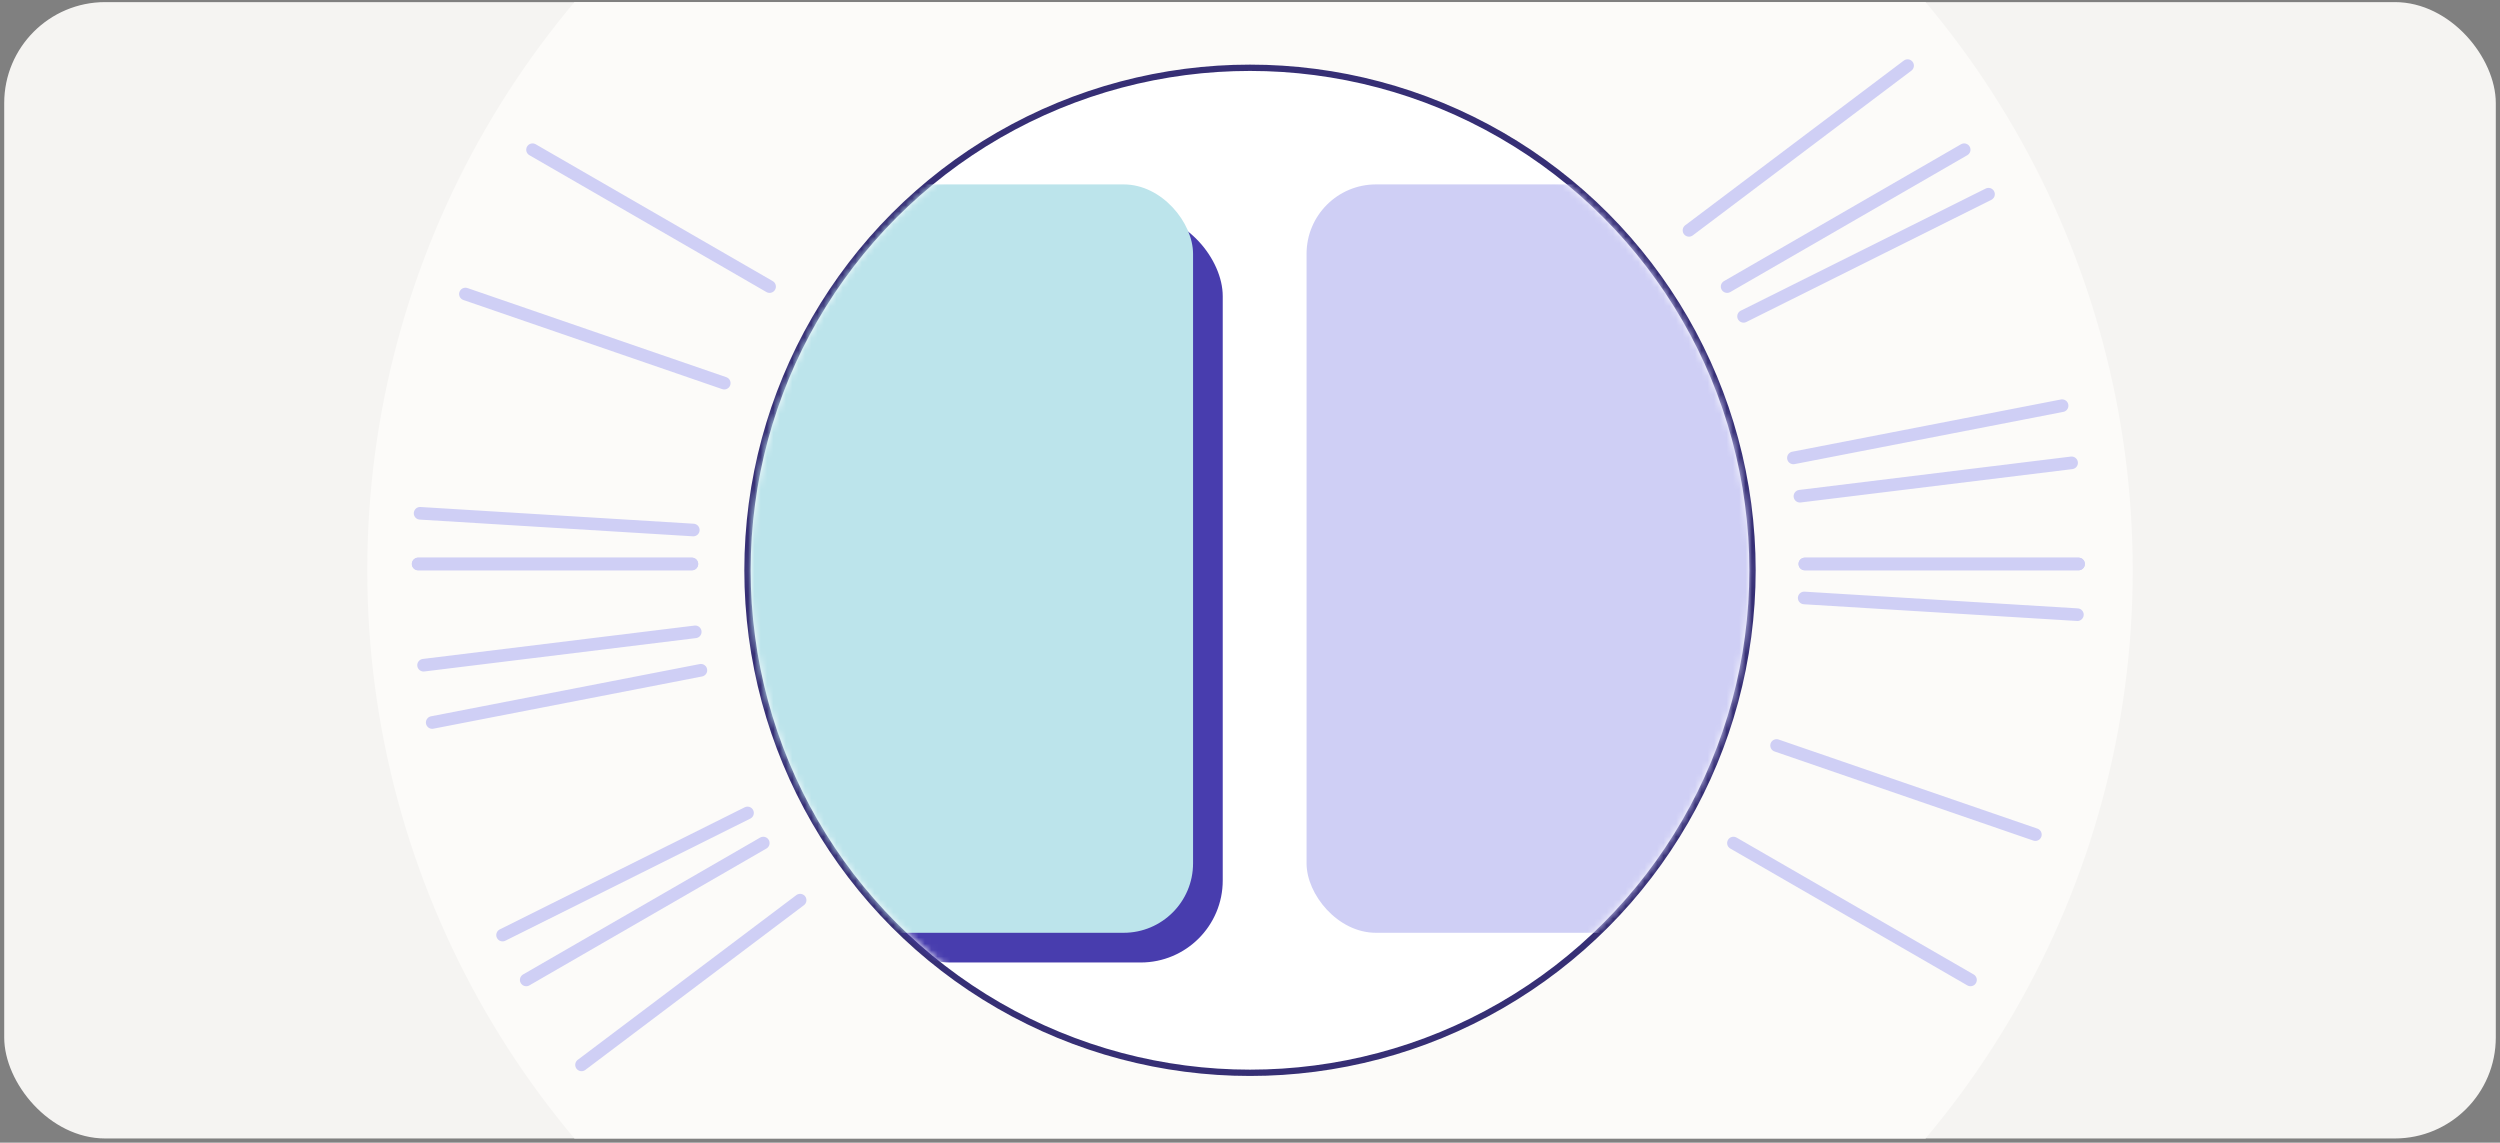 <svg width="396" height="181" viewBox="0 0 396 181" fill="none" xmlns="http://www.w3.org/2000/svg">
<rect x="0" y="0" width="396" height="181" fill="#808080" stroke="none"/>
<g clip-path="url(#clip0_1562_12568)">
<rect x="0.667" y="0.333" width="394.667" height="180" rx="16" fill="#F5F4F2"/>
<circle cx="198" cy="90.334" r="139.823" fill="#FCFBF9"/>
<circle cx="198" cy="90.334" r="79.598" fill="white" stroke="#362F75"/>
<mask id="mask0_1562_12568" style="mask-type:alpha" maskUnits="userSpaceOnUse" x="118" y="11" width="160" height="159">
<circle cx="198" cy="90.334" r="79.098" fill="white"/>
</mask>
<g mask="url(#mask0_1562_12568)">
<rect x="137.493" y="33.913" width="56.189" height="118.545" rx="13" fill="#483DAE"/>
<rect x="99.421" y="29.21" width="89.559" height="118.544" rx="11" fill="#BCE4EB"/>
<rect x="206.959" y="29.21" width="87.299" height="118.544" rx="11" fill="#CFCFF5"/>
</g>
<line x1="66.236" y1="89.334" x2="109.592" y2="89.334" stroke="#CFCFF5" stroke-width="2" stroke-linecap="round"/>
<line x1="285.887" y1="89.334" x2="329.242" y2="89.334" stroke="#CFCFF5" stroke-width="2" stroke-linecap="round"/>
<line x1="67.094" y1="105.368" x2="110.127" y2="100.084" stroke="#CFCFF5" stroke-width="2" stroke-linecap="round"/>
<line x1="285.108" y1="78.599" x2="328.14" y2="73.315" stroke="#CFCFF5" stroke-width="2" stroke-linecap="round"/>
<line x1="66.544" y1="81.307" x2="109.818" y2="83.954" stroke="#CFCFF5" stroke-width="2" stroke-linecap="round"/>
<line x1="285.785" y1="94.717" x2="329.059" y2="97.364" stroke="#CFCFF5" stroke-width="2" stroke-linecap="round"/>
<line x1="73.726" y1="46.574" x2="114.72" y2="60.69" stroke="#CFCFF5" stroke-width="2" stroke-linecap="round"/>
<line x1="281.41" y1="118.086" x2="322.403" y2="132.201" stroke="#CFCFF5" stroke-width="2" stroke-linecap="round"/>
<line x1="84.355" y1="23.716" x2="121.902" y2="45.394" stroke="#CFCFF5" stroke-width="2" stroke-linecap="round"/>
<line x1="274.578" y1="133.541" x2="312.125" y2="155.219" stroke="#CFCFF5" stroke-width="2" stroke-linecap="round"/>
<line x1="83.354" y1="155.219" x2="120.901" y2="133.542" stroke="#CFCFF5" stroke-width="2" stroke-linecap="round"/>
<line x1="273.577" y1="45.394" x2="311.124" y2="23.716" stroke="#CFCFF5" stroke-width="2" stroke-linecap="round"/>
<line x1="92.115" y1="168.676" x2="126.74" y2="142.584" stroke="#CFCFF5" stroke-width="2" stroke-linecap="round"/>
<line x1="267.536" y1="36.487" x2="302.161" y2="10.395" stroke="#CFCFF5" stroke-width="2" stroke-linecap="round"/>
<line x1="79.607" y1="148.114" x2="118.407" y2="128.769" stroke="#CFCFF5" stroke-width="2" stroke-linecap="round"/>
<line x1="276.18" y1="50.107" x2="314.981" y2="30.762" stroke="#CFCFF5" stroke-width="2" stroke-linecap="round"/>
<line x1="68.462" y1="114.444" x2="111.021" y2="106.171" stroke="#CFCFF5" stroke-width="2" stroke-linecap="round"/>
<line x1="284.077" y1="72.533" x2="326.636" y2="64.26" stroke="#CFCFF5" stroke-width="2" stroke-linecap="round"/>
<line x1="66.237" y1="89.334" x2="109.593" y2="89.334" stroke="#CFCFF5" stroke-width="2" stroke-linecap="round"/>
<line x1="285.888" y1="89.334" x2="329.243" y2="89.334" stroke="#CFCFF5" stroke-width="2" stroke-linecap="round"/>
</g>
<defs>
<clipPath id="clip0_1562_12568">
<rect x="0.667" y="0.333" width="394.667" height="180" rx="16" fill="white"/>
</clipPath>
</defs>
</svg>
